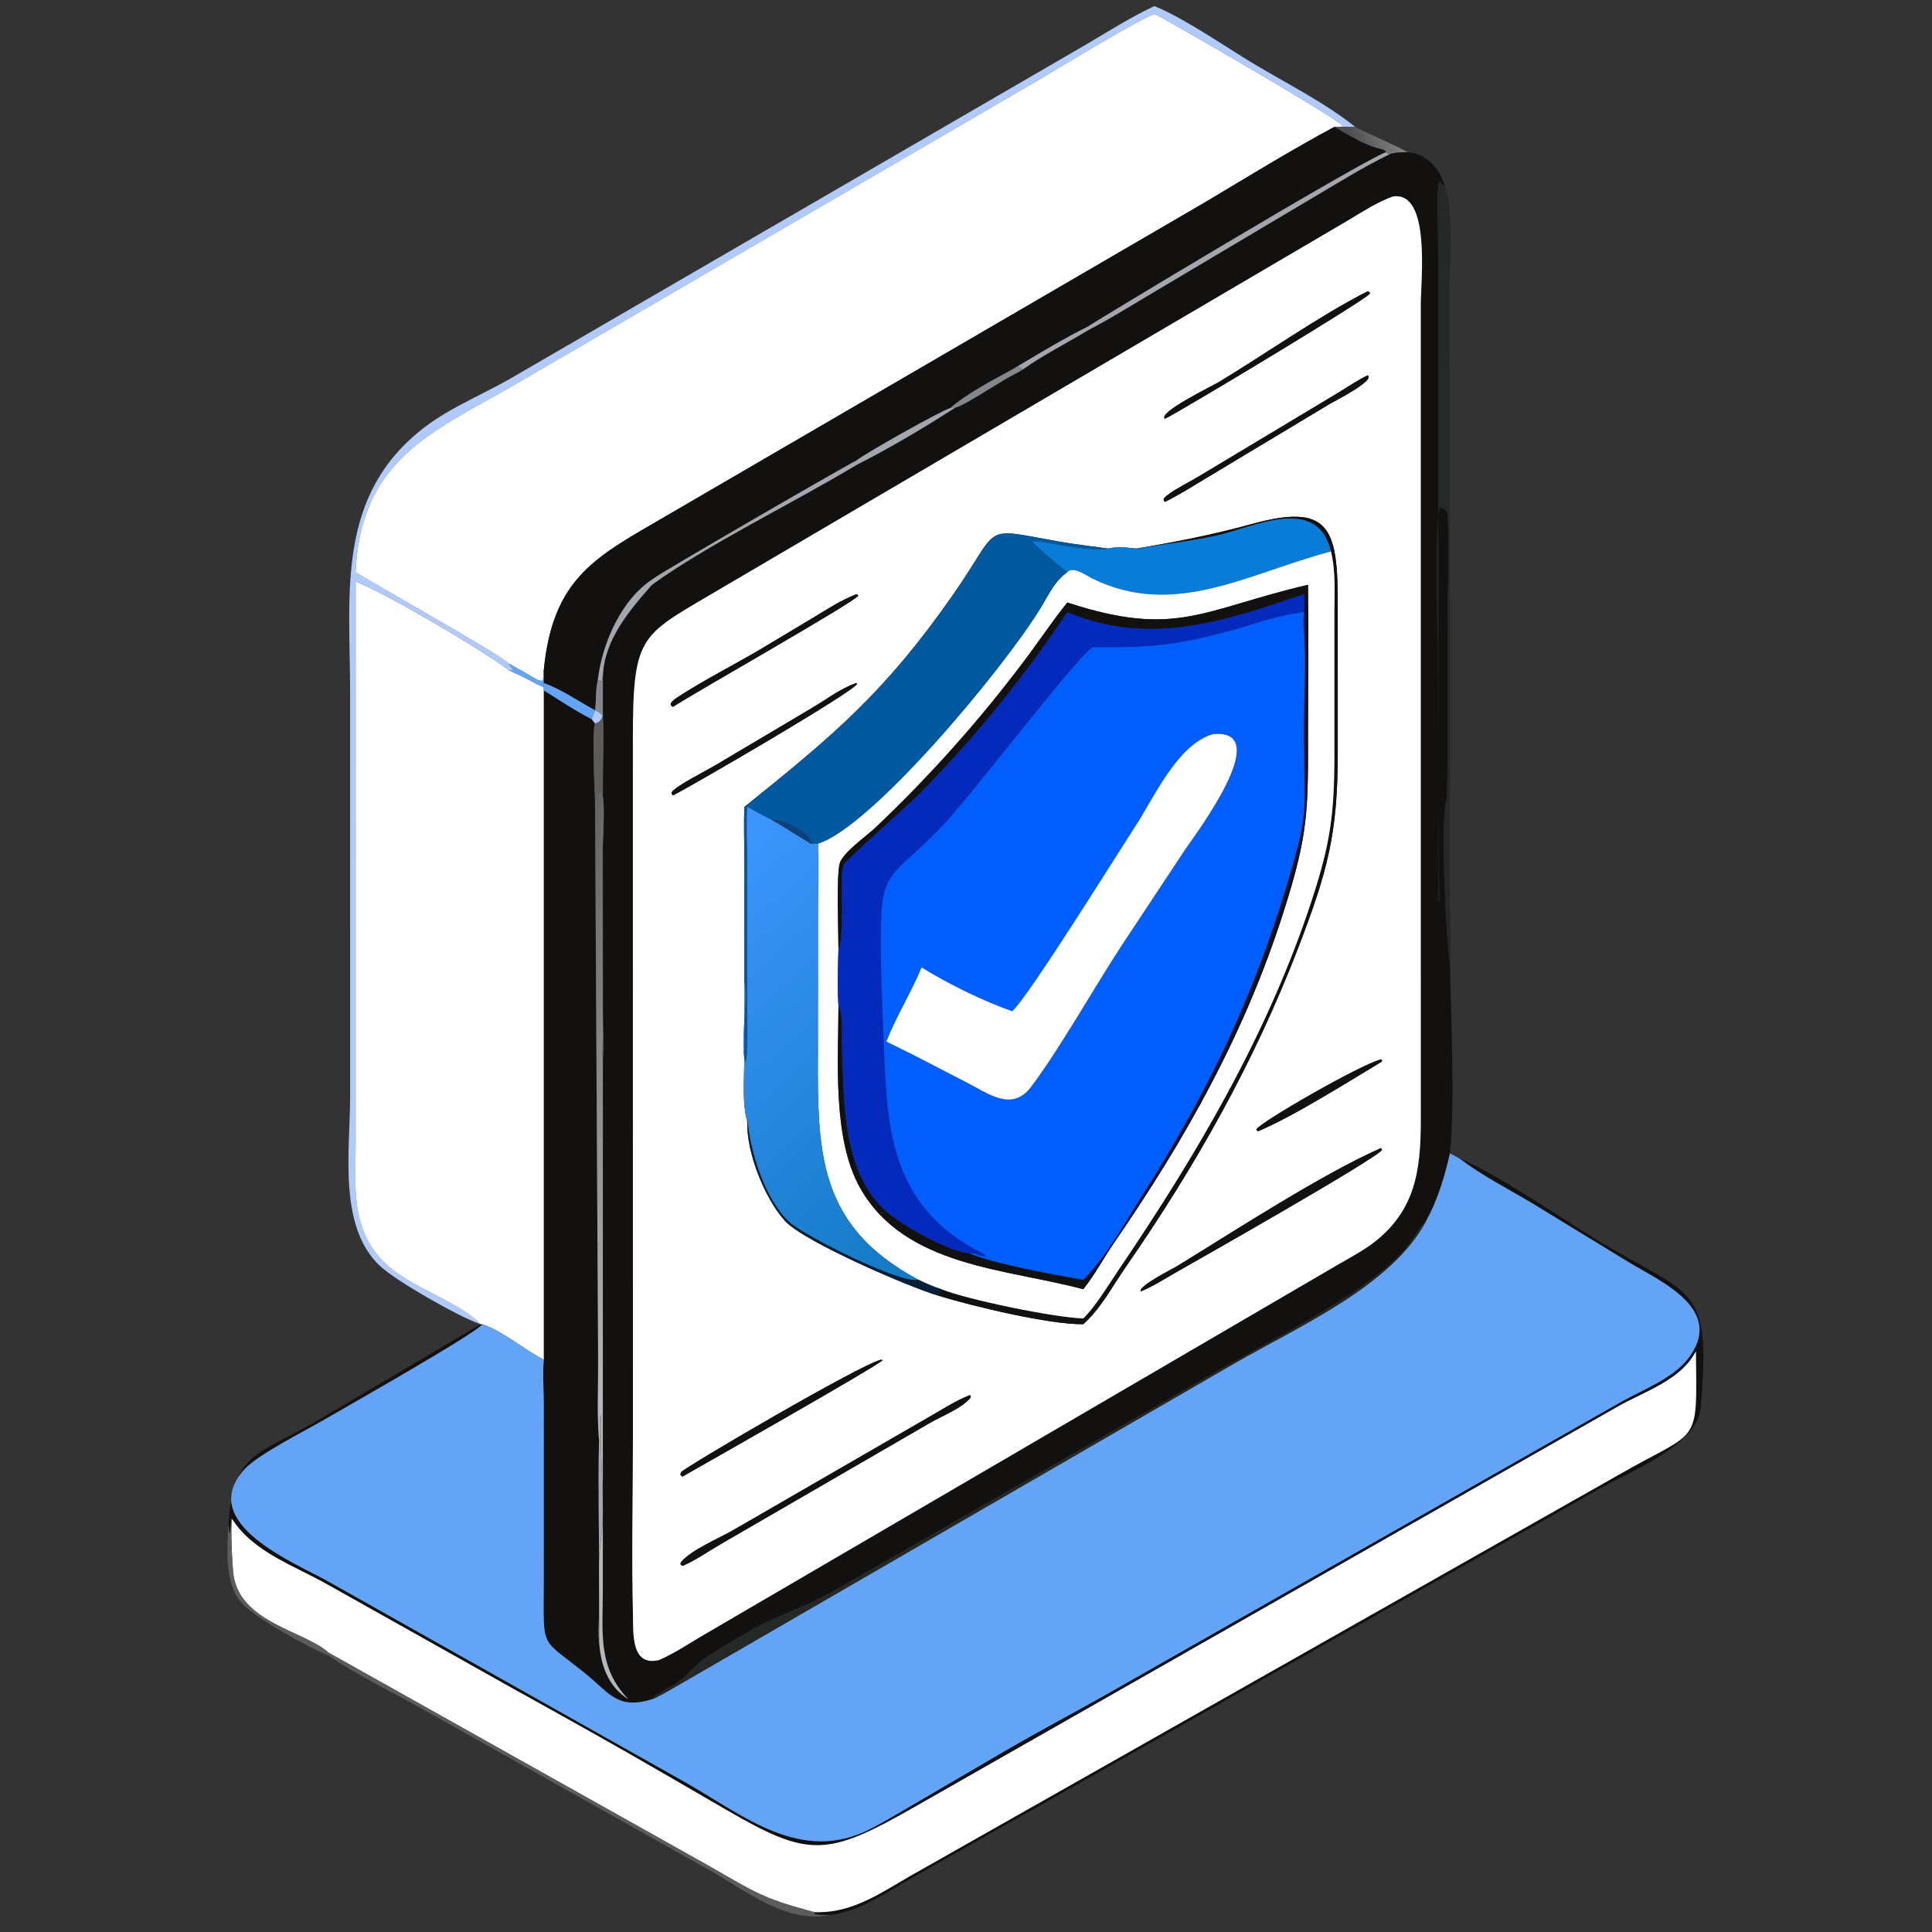 <svg width="100" height="100" viewBox="0 0 100 100" fill="none" xmlns="http://www.w3.org/2000/svg">
<rect x="0" y="0" width="100" height="100" fill="#333333" stroke="none"/>
<path d="M70.147 6.569C69.915 6.566 69.678 6.551 69.447 6.569L69.487 6.497C68.989 5.984 59.904 0.731 59.774 0.738C59.308 0.765 54.279 3.847 53.532 4.276L26.48 20.006C22.362 22.364 18.65 23.822 18.412 29.617C19.835 30.483 26.028 33.965 26.338 34.345C26.765 35.174 27.427 34.546 26.338 34.692C24.727 33.494 20.092 30.778 18.412 30.098L18.411 59.111C18.411 61.399 18.115 63.581 19.896 65.343C21.211 66.644 23.794 67.372 24.878 68.54L24.796 68.512C23.683 68.117 20.503 66.311 19.662 65.521C17.485 63.476 18.122 59.522 18.122 56.752L18.121 35.816C18.119 30.706 17.367 25.624 21.992 22.103C23.385 21.042 25.145 20.354 26.653 19.458L55.588 2.668C56.968 1.887 58.309 0.987 59.748 0.316C61.209 0.887 63.45 2.434 64.834 3.266C66.614 4.337 68.517 5.272 70.147 6.569Z" fill="#B0CAFB"/>
<path d="M69.445 6.569H69.063C66.786 7.792 64.586 9.151 62.367 10.473L34.508 26.689C30.891 28.803 28.62 29.842 28.145 34.692C28.128 34.853 28.115 35.009 28.112 35.17L28.046 35.244C27.954 35.229 27.874 35.21 27.787 35.178C27.313 34.886 26.818 34.623 26.337 34.345C26.026 33.965 19.833 30.484 18.41 29.618C18.649 23.822 22.36 22.364 26.478 20.006L53.53 4.276C54.277 3.847 59.306 0.765 59.772 0.738C59.903 0.731 68.987 5.984 69.485 6.497L69.445 6.569Z" fill="white"/>
<path d="M69.449 6.569C69.679 6.551 69.917 6.566 70.148 6.569C71.034 7.035 71.991 7.397 72.86 7.878C72.544 7.887 72.218 7.881 71.917 7.987L71.735 7.878C71.687 7.729 71.387 7.702 71.242 7.657C70.452 7.409 69.776 6.975 69.066 6.569H69.449Z" fill="url(#paint0_linear_10248_2813)"/>
<path d="M28.145 34.694C28.619 29.843 30.891 28.805 34.508 26.691L62.366 10.475C64.585 9.152 66.786 7.793 69.063 6.57C69.772 6.977 70.448 7.41 71.238 7.658C71.383 7.703 71.683 7.73 71.731 7.879C70.293 8.432 56.376 16.819 56.325 16.894C55.078 17.513 53.885 18.234 52.69 18.947L52.388 19.125C51.347 19.695 50.07 20.353 49.183 21.122C48.658 21.287 44.751 23.48 44.326 23.84C43.408 24.308 33.909 29.811 33.831 29.943C32.176 30.997 31.173 33.27 30.945 35.179C30.804 35.737 30.873 36.222 30.795 36.761C29.906 36.281 29.101 35.698 28.145 35.354V34.694Z" fill="#121110"/>
<path d="M72.858 7.879C73.843 7.956 74.529 8.713 74.781 9.635C74.681 9.565 74.61 9.491 74.537 9.391L74.499 9.385C74.325 10.111 74.437 11.687 74.438 12.491L74.466 46.632L74.5 46.669C74.49 46.033 74.477 45.412 74.476 44.776L74.438 34.804C74.439 33.607 74.226 26.887 74.54 26.231L74.6 26.303C74.925 26.39 74.925 26.494 74.941 26.833C75.024 28.625 74.922 30.743 74.928 32.562C74.929 33.143 74.955 41.201 74.88 41.368C74.539 42.127 74.847 48.599 75.05 49.904C75.096 52.536 75.319 57.154 75.05 59.695L75.543 59.965C77.337 60.667 80.744 63.005 82.466 64.06C87.621 67.217 88.581 66.308 88.031 72.855C87.867 74.811 84.408 76.142 82.829 77.041L47.041 97.293C45.714 98.06 44.478 98.927 42.926 99.126C42.672 99.108 42.432 99.132 42.179 99.079L42.147 98.974L42.391 98.975C44.172 98.968 45.603 97.975 47.083 97.118L83.634 76.421C88.032 73.878 87.83 75.007 87.782 69.942C87.005 71.442 85.127 72.014 83.737 72.803L47.264 93.572C42.804 96.11 41.859 96.151 37.639 93.704L34.329 91.784C31.824 90.328 29.288 88.918 26.755 87.513L16.987 82.032C15.28 81.059 13.113 80.35 12.018 78.624L11.987 78.576C11.934 78.681 11.919 80.097 11.828 78.887C12.079 75.1 13.34 75.35 16.488 73.493L24.878 68.541H24.971C24.614 69.037 17.639 72.98 16.771 73.487C15.789 74.062 13.354 75.279 12.649 76.055C10.108 78.852 15.33 80.917 16.968 81.845L35.542 92.293C38.521 93.998 41.473 96.491 45.046 94.668C45.737 94.316 46.406 93.902 47.08 93.516L52.041 90.616C53.726 89.634 55.458 88.722 57.158 87.764L83.94 72.543C85.026 71.937 86.54 71.364 87.335 70.368C89.374 67.813 85.968 66.334 84.354 65.363L79.277 62.263C78.038 61.523 76.689 60.837 75.543 59.965L75.05 59.695C74.754 60.955 74.432 62.072 73.804 63.217C73.467 63.526 73.267 63.927 73.006 64.296C71.324 66.675 65.553 69.476 62.752 71.11L43.484 82.158C41.941 83.024 41.385 83.196 39.882 83.858C39.171 84.171 37.154 85.373 36.51 85.811C35.996 86.159 35.609 86.681 35.11 87.057C34.666 87.392 34.128 87.525 33.748 87.954C31.967 88.498 31.564 87.656 30.36 86.674C27.935 84.696 28.137 85.514 28.145 81.894L28.147 72.655C28.145 71.904 28.075 71.125 28.147 70.379V35.736C28.96 36.241 29.774 36.793 30.629 37.225L30.797 37.447C30.634 37.746 30.775 40.961 30.797 41.52L30.959 70.422C30.965 71.793 30.892 73.222 31.008 74.586C30.948 76.807 31.013 79.043 31.009 81.266L31.003 83.683C31.001 84.083 30.961 84.525 31.008 84.921C31.072 86.124 31.449 87.28 32.523 87.954C30.914 86.297 31.201 84.452 31.202 82.325L31.204 54.835C31.283 54.045 31.208 53.173 31.207 52.375L31.205 40.434C31.207 39.31 31.275 38.176 31.204 37.054V35.003C31.273 33.121 32.569 31.604 33.748 30.268C36.636 28.179 41.151 25.987 44.328 24.069C46.046 23.199 47.796 22.162 49.415 21.121C50.13 20.89 51.805 19.694 52.692 19.276L52.942 19.125C54.008 18.36 55.208 17.771 56.328 17.087C57.564 16.445 58.752 15.691 59.953 14.985L67.962 10.227C69.264 9.462 70.558 8.648 71.915 7.987C72.216 7.882 72.543 7.887 72.858 7.879ZM72.099 10.169C71.275 10.466 70.542 10.952 69.793 11.398L37.48 30.363C33.143 32.952 32.756 32.642 32.758 38.358L32.76 74.498C32.76 77.51 32.685 80.542 32.762 83.552C32.787 84.512 32.643 86.283 34.124 85.921C34.953 85.558 35.732 85.019 36.517 84.567L69.317 65.421C69.932 65.064 70.589 64.718 71.15 64.28C73.46 62.477 73.55 60.145 73.541 57.583L73.54 15.777C73.54 14.478 74.071 9.886 72.099 10.169Z" fill="#121110"/>
<path d="M56.327 16.894C56.377 16.818 70.295 8.431 71.733 7.879L71.915 7.987C70.557 8.648 69.263 9.462 67.961 10.227L59.952 14.985C58.751 15.691 57.564 16.445 56.327 17.087C55.208 17.771 54.007 18.36 52.941 19.125L52.691 18.946C53.887 18.233 55.08 17.512 56.327 16.894Z" fill="#A3A7AD"/>
<path d="M75.049 49.904C74.846 48.599 74.538 42.127 74.879 41.368C74.954 41.201 74.928 33.143 74.927 32.562C74.922 30.743 75.023 28.625 74.94 26.833C74.924 26.494 74.924 26.39 74.599 26.303L74.539 26.231C74.225 26.887 74.438 33.607 74.437 34.804L74.475 44.776C74.476 45.412 74.489 46.034 74.499 46.669L74.465 46.632L74.437 12.491C74.436 11.687 74.324 10.111 74.498 9.385L74.536 9.391C74.609 9.491 74.68 9.565 74.78 9.635C75.268 10.774 75.02 13.566 75.023 14.844L75.049 40.573V41.168L75.052 47.149C75.053 47.991 75.133 49.102 75.049 49.904Z" fill="#242826"/>
<path d="M34.123 85.921C32.642 86.284 32.786 84.512 32.761 83.552C32.684 80.542 32.76 77.51 32.76 74.498L32.757 38.358C32.755 32.642 33.142 32.953 37.479 30.363L69.792 11.398C70.541 10.952 71.274 10.466 72.098 10.169C74.07 9.886 73.539 14.478 73.539 15.777L73.54 57.584C73.55 60.145 73.459 62.477 71.15 64.28C70.588 64.718 69.931 65.064 69.316 65.421L36.517 84.567C35.732 85.019 34.952 85.558 34.123 85.921ZM58.835 28.393C58.365 28.346 57.822 28.275 57.356 28.393C56.504 28.272 55.646 28.18 54.798 28.029C50.711 27.302 51.867 27.137 49.357 30.744C45.808 35.844 43.119 38.079 38.532 41.764C38.486 42.762 38.531 43.779 38.532 44.779V50.847L38.528 54.69C38.528 55.662 38.397 57.15 38.682 58.06C38.62 59.621 39.582 62.045 40.634 63.197C41.624 64.282 47.141 66.655 48.58 67.069C50.298 67.601 54.352 68.571 56.069 68.542C56.971 67.748 57.574 66.585 58.251 65.609C61.86 60.403 64.916 54.99 67.189 49.082C68.723 45.092 69.243 43.145 69.243 38.966L69.242 31.334C69.259 27.309 68.82 26.01 64.765 27.131C62.816 27.67 60.828 28.057 58.835 28.393ZM70.783 15.082C68.36 16.301 65.44 18.36 63.051 19.797C62.772 19.965 59.897 21.361 60.298 21.677C61.116 21.282 70.642 15.551 70.9 15.206L70.897 15.121L70.783 15.082ZM70.783 19.428C70.267 19.679 69.78 20.01 69.29 20.312L62.004 24.684C61.54 24.962 60.614 25.419 60.263 25.766L60.225 25.879C60.244 25.907 60.272 25.958 60.298 25.979C61.021 25.62 61.709 25.184 62.401 24.768L68.845 20.897C69.023 20.79 71.226 19.676 70.783 19.428ZM44.328 30.756C43.512 31.069 42.785 31.553 42.041 32.002L39.448 33.554C38.018 34.403 36.501 35.16 35.107 36.063C34.962 36.157 34.491 36.464 34.838 36.583C35.956 35.85 44.196 31.187 44.42 30.837C44.364 30.757 44.399 30.777 44.328 30.756ZM44.328 35.354C43.503 35.632 42.79 36.195 42.045 36.633L37.008 39.62C36.52 39.91 35.106 40.614 34.78 40.983L34.759 41.087L34.838 41.168C35.877 40.642 44.257 35.768 44.36 35.395L44.328 35.354ZM71.478 54.835C70.421 55.101 65.372 57.998 65.032 58.449C65.073 58.547 65.039 58.518 65.121 58.552C66.844 57.845 69.846 55.96 71.515 54.954L71.539 54.882L71.478 54.835ZM71.478 59.425C68.386 60.787 63.828 63.758 60.904 65.549C60.666 65.695 58.889 66.578 59.044 66.847C59.67 66.588 60.273 66.198 60.862 65.863C61.733 65.367 71.266 59.968 71.528 59.522L71.478 59.425ZM45.595 70.38C44.516 70.628 35.535 75.893 35.25 76.199L35.213 76.32C35.255 76.377 35.26 76.395 35.326 76.426C36.251 75.903 45.583 70.61 45.683 70.401C45.654 70.393 45.625 70.377 45.595 70.38ZM50.195 72.214C49.468 72.493 48.77 72.955 48.093 73.34L37.952 79.199C37.193 79.638 35.794 80.208 35.239 80.865L35.22 80.97L35.326 81.054C35.996 80.765 36.634 80.32 37.264 79.949L48.12 73.659C48.762 73.283 49.767 72.918 50.246 72.332L50.248 72.259L50.195 72.214Z" fill="white"/>
<path d="M60.296 21.676C59.896 21.361 62.771 19.964 63.049 19.797C65.439 18.36 68.359 16.301 70.782 15.082L70.895 15.121L70.898 15.206C70.641 15.551 61.115 21.282 60.296 21.676Z" fill="#121110"/>
<path d="M52.389 19.124L52.691 18.945L52.941 19.124L52.691 19.276C51.804 19.693 50.129 20.89 49.414 21.12C49.327 21.063 49.282 21.101 49.184 21.12C50.071 20.352 51.348 19.694 52.389 19.124Z" fill="#83878B"/>
<path d="M60.3 25.978C60.274 25.957 60.246 25.906 60.227 25.879L60.265 25.765C60.616 25.419 61.542 24.961 62.006 24.683L69.292 20.311C69.782 20.01 70.269 19.679 70.785 19.428C71.228 19.675 69.025 20.79 68.847 20.896L62.403 24.767C61.711 25.184 61.023 25.619 60.3 25.978Z" fill="#121110"/>
<path d="M44.327 23.838C44.752 23.479 48.658 21.286 49.183 21.12C49.282 21.101 49.327 21.063 49.413 21.12C47.794 22.161 46.044 23.198 44.327 24.068C41.15 25.986 36.634 28.178 33.747 30.267C32.568 31.604 31.272 33.12 31.203 35.002L31.148 35.271C31.047 35.264 31.026 35.233 30.945 35.178C31.173 33.269 32.176 30.996 33.831 29.942C33.91 29.81 43.408 24.306 44.327 23.838Z" fill="#A3A7AD"/>
<path d="M58.834 28.392C60.826 28.056 62.815 27.669 64.764 27.13C68.819 26.009 69.257 27.308 69.241 31.332L69.242 38.965C69.242 43.144 68.722 45.091 67.187 49.081C64.915 54.989 61.859 60.401 58.25 65.608C57.573 66.584 56.969 67.747 56.067 68.54C54.35 68.57 50.296 67.6 48.578 67.068C48.635 66.96 48.678 66.843 48.726 66.731C50.051 67.261 54.494 68.187 56.067 68.242C56.705 67.623 57.397 66.464 57.902 65.719C61.953 59.744 65.622 53.524 67.885 46.626C68.858 43.66 69.065 42.133 69.064 39.072L69.064 31.73C69.066 30.677 69.14 29.57 68.887 28.542C68.185 25.566 64.852 27.309 62.944 27.725C61.557 28.027 60.161 28.161 58.772 28.425L58.834 28.392Z" fill="#121110"/>
<path d="M57.357 28.393C57.823 28.274 58.366 28.346 58.836 28.393L58.774 28.426C60.163 28.162 61.559 28.028 62.947 27.725C64.854 27.309 68.187 25.566 68.889 28.543C64.599 29.674 60.766 32.054 56.505 29.927C56.231 29.79 55.506 29.276 55.243 29.618C54.997 29.442 53.504 28.212 53.438 28.019C53.565 27.891 56.448 28.616 57.357 28.393Z" fill="#087CD6"/>
<path d="M38.532 41.763C43.118 38.078 45.808 35.843 49.357 30.743C51.866 27.136 50.711 27.301 54.798 28.028C55.646 28.179 56.503 28.271 57.356 28.392C56.447 28.615 53.563 27.89 53.437 28.019C53.503 28.211 54.996 29.441 55.242 29.618C54.563 30.11 54.265 30.827 53.831 31.527C51.84 34.741 45.121 42.794 42.336 43.673H41.986C41.993 43.049 40.413 42.375 39.943 42.436C39.516 42.223 39.099 41.992 38.681 41.763C38.613 42.697 38.682 43.671 38.676 44.611L38.68 52.359C38.678 52.833 38.715 54.63 38.602 54.973C38.263 54.364 38.742 51.687 38.532 50.846V44.778C38.531 43.777 38.485 42.761 38.532 41.763Z" fill="#00589E"/>
<path d="M55.245 29.618C55.508 29.276 56.233 29.79 56.506 29.927C60.767 32.054 64.6 29.674 68.89 28.543C69.144 29.57 69.069 30.678 69.068 31.73L69.068 39.073C69.068 42.134 68.862 43.66 67.888 46.626C65.625 53.525 61.957 59.744 57.906 65.719C57.4 66.464 56.709 67.624 56.071 68.243C54.497 68.188 50.055 67.262 48.73 66.731C48.322 66.607 47.919 66.424 47.534 66.24C41.988 63.262 42.337 59.178 42.336 53.428L42.339 47.049C42.34 45.925 42.369 44.797 42.338 43.674C45.124 42.794 51.843 34.741 53.834 31.527C54.268 30.827 54.565 30.11 55.245 29.618ZM55.245 31.186C54.46 32.16 53.768 33.206 53.016 34.205C50.68 37.308 48.132 40.165 45.315 42.837C44.881 43.249 43.635 44.122 43.468 44.677C43.285 45.28 43.398 48.274 43.4 49.142C43.374 50.084 43.332 51.082 43.4 52.02C43.396 54.917 43.076 58.956 44.535 61.514C46.859 65.588 52.123 65.665 56.071 66.731C56.656 66 57.133 65.1 57.668 64.323C61.392 58.916 64.446 53.46 66.445 47.176C67.746 43.088 67.704 41.95 67.704 37.764C67.704 35.266 67.734 32.765 67.704 30.268C62.193 31.56 60.907 33.036 55.245 31.186Z" fill="white"/>
<path d="M18.41 30.1C20.09 30.779 24.726 33.495 26.337 34.693C26.678 34.849 27.022 35.004 27.354 35.179C27.614 35.324 27.87 35.457 28.145 35.572V35.736V70.38C27.119 69.844 26.046 68.912 24.969 68.542H24.876C23.792 67.373 21.209 66.645 19.895 65.345C18.114 63.583 18.409 61.401 18.409 59.112L18.41 30.1Z" fill="white"/>
<path d="M67.491 32.525C67.513 31.941 67.554 31.337 67.491 30.756C63.352 32.165 59.534 33.478 55.244 31.688C52.973 35.092 50.478 38.156 47.614 41.07C47.089 41.604 43.783 44.523 43.671 44.752C43.427 45.253 43.76 48.37 43.399 49.142C43.398 48.274 43.285 45.279 43.467 44.677C43.635 44.121 44.88 43.248 45.314 42.837C48.132 40.165 50.68 37.308 53.015 34.204C53.767 33.206 54.459 32.159 55.244 31.186C60.907 33.035 62.192 31.56 67.704 30.268C67.733 32.765 67.703 35.266 67.704 37.764C67.704 41.95 67.745 43.088 66.445 47.176C64.445 53.459 61.391 58.915 57.667 64.323C57.132 65.1 56.655 66 56.07 66.731C52.122 65.664 46.859 65.587 44.535 61.514C43.076 58.956 43.395 54.917 43.399 52.02C43.672 52.687 43.546 53.499 43.578 54.205C43.705 57.038 43.572 60.619 45.861 62.69C46.666 63.419 49.137 64.797 50.196 64.877C51.465 65.419 54.701 66.007 56.07 66.24C57.287 65.016 58.21 63.319 59.131 61.866C62.525 56.516 64.823 51.746 66.64 45.701C67.751 42.005 67.522 42.09 67.494 38.277C67.48 36.377 67.619 34.417 67.491 32.525Z" fill="#121110"/>
<path d="M34.84 36.583C34.493 36.463 34.964 36.157 35.109 36.063C36.502 35.159 38.019 34.402 39.45 33.553L42.042 32.001C42.787 31.552 43.514 31.068 44.329 30.756C44.401 30.776 44.365 30.756 44.422 30.836C44.197 31.186 35.958 35.849 34.84 36.583Z" fill="#121110"/>
<path d="M67.488 32.525C67.439 32.246 67.469 31.97 67.488 31.689C66.169 31.829 65.019 32.281 63.751 32.625C60.751 33.439 59.583 33.515 56.563 33.501C55.7 34.005 50.198 41.311 48.61 42.929C46.072 45.516 45.608 44.969 45.593 48.409C45.585 50.191 45.658 51.938 45.73 53.715C45.908 58.078 45.948 62.004 50.24 64.542C50.49 64.69 50.831 64.817 51.042 65.008C50.765 65.102 50.487 64.819 50.193 64.877C49.134 64.797 46.663 63.419 45.858 62.69C43.569 60.619 43.702 57.039 43.575 54.205C43.543 53.499 43.669 52.687 43.396 52.02C43.328 51.082 43.371 50.084 43.396 49.142C43.757 48.37 43.424 45.253 43.668 44.752C43.779 44.523 47.086 41.604 47.611 41.07C50.475 38.156 52.97 35.093 55.241 31.689C59.531 33.478 63.349 32.165 67.488 30.756C67.551 31.337 67.51 31.942 67.488 32.525Z" fill="#032ABC"/>
<path d="M67.489 31.689C67.471 31.971 67.44 32.247 67.489 32.526C67.617 34.418 67.478 36.378 67.492 38.278C67.52 42.092 67.75 42.006 66.639 45.702C64.821 51.747 62.523 56.517 59.13 61.868C58.208 63.321 57.285 65.017 56.069 66.241C54.699 66.008 51.463 65.42 50.194 64.878C50.489 64.82 50.766 65.103 51.043 65.009C50.832 64.818 50.492 64.691 50.242 64.543C45.949 62.005 45.91 58.078 45.732 53.716C45.66 51.939 45.587 50.192 45.594 48.41C45.609 44.97 46.074 45.517 48.611 42.93C50.199 41.312 55.701 34.006 56.565 33.502C59.584 33.516 60.753 33.44 63.753 32.626C65.02 32.282 66.171 31.83 67.489 31.689ZM62.794 37.998C60.957 38.503 59.73 41.297 58.742 42.806C57.913 44.072 53.176 51.691 52.389 52.342C50.939 51.837 49.001 50.892 47.703 50.072C47.163 51.383 46.404 52.58 45.88 53.91L47.353 54.642L50.064 56.043C51.167 56.614 52.391 57.559 53.374 56.251C54.875 54.252 56.636 51.108 58.074 48.913L61.376 43.925C61.846 43.227 66.037 37.695 62.794 37.998Z" fill="#005DFF"/>
<path d="M26.336 34.693C27.425 34.547 26.762 35.175 26.336 34.346C26.818 34.624 27.312 34.887 27.786 35.179C27.873 35.211 27.954 35.23 28.046 35.245L28.111 35.172C28.114 35.01 28.127 34.854 28.145 34.693V35.353V35.572C27.869 35.457 27.614 35.324 27.354 35.179C27.021 35.004 26.678 34.849 26.336 34.693Z" fill="#63A4F7"/>
<path d="M30.947 35.179C31.027 35.235 31.049 35.266 31.149 35.272L31.204 35.004V37.055C31.077 36.917 30.967 36.841 30.797 36.761C30.875 36.222 30.806 35.737 30.947 35.179Z" fill="#83878B"/>
<path d="M28.145 35.353C29.101 35.698 29.906 36.281 30.795 36.76L30.627 37.225C29.772 36.793 28.958 36.241 28.145 35.736V35.572V35.353Z" fill="#63A4F7"/>
<path d="M34.837 41.168L34.758 41.087L34.78 40.982C35.105 40.614 36.519 39.91 37.007 39.62L42.044 36.633C42.789 36.195 43.502 35.632 44.327 35.353L44.359 35.395C44.256 35.768 35.877 40.642 34.837 41.168Z" fill="#121110"/>
<path d="M30.797 36.76C30.967 36.84 31.077 36.916 31.204 37.054C31.101 37.284 31.045 37.393 30.797 37.447L30.629 37.224L30.797 36.76Z" fill="#B0CAFB"/>
<path d="M31.204 37.055C31.274 38.176 31.206 39.311 31.204 40.434L31.207 52.375C31.208 53.174 31.282 54.046 31.204 54.835C31.161 54.442 31.199 54.018 31.201 53.621L31.188 44.038C31.188 43.797 31.409 40.511 31.017 41.029L30.867 40.983C30.859 41.151 30.842 41.308 30.807 41.473L30.797 41.521C30.775 40.961 30.633 37.746 30.797 37.447C31.045 37.393 31.1 37.284 31.204 37.055Z" fill="#5E5C5B"/>
<path d="M52.388 52.342C53.174 51.691 57.912 44.072 58.741 42.807C59.729 41.297 60.956 38.503 62.793 37.998C66.036 37.695 61.845 43.227 61.375 43.925L58.073 48.913C56.635 51.108 54.874 54.252 53.373 56.251C52.39 57.559 51.166 56.614 50.063 56.043L47.352 54.642L45.879 53.91C46.403 52.58 47.161 51.383 47.702 50.072C49 50.892 50.938 51.837 52.388 52.342Z" fill="white"/>
<path d="M30.797 41.52L30.807 41.472C30.842 41.307 30.859 41.15 30.868 40.981L31.018 41.028C31.409 40.51 31.189 43.795 31.188 44.037L31.201 53.62C31.2 54.017 31.161 54.441 31.204 54.834L31.202 82.325C31.201 84.451 30.914 86.296 32.522 87.953C31.448 87.279 31.072 86.123 31.008 84.92C31.066 84.54 31.018 84.088 31.016 83.701L31.003 81.037C31.001 80.138 31.198 79.274 31.205 78.387C31.216 76.677 31.049 74.848 31.095 73.213C30.967 73.662 31.171 74.126 31.008 74.585C30.892 73.221 30.965 71.792 30.959 70.421L30.797 41.52Z" fill="url(#paint1_linear_10248_2813)"/>
<path d="M38.681 41.764C39.099 41.994 39.516 42.224 39.943 42.437C40.643 42.827 41.297 43.279 41.986 43.674H42.336C42.367 44.797 42.338 45.926 42.337 47.049L42.334 53.428C42.334 59.178 41.986 63.262 47.532 66.241C46.627 66.489 41.691 63.983 40.904 63.298C39.634 62.192 38.815 59.615 38.692 57.976L38.681 58.06C38.397 57.15 38.527 55.662 38.527 54.69L38.532 50.847C38.742 51.688 38.263 54.365 38.602 54.974C38.715 54.631 38.678 52.834 38.68 52.361L38.676 44.612C38.682 43.672 38.613 42.698 38.681 41.764Z" fill="url(#paint2_linear_10248_2813)"/>
<path d="M39.945 42.435C40.415 42.375 41.995 43.049 41.988 43.673C41.3 43.278 40.645 42.826 39.945 42.435Z" fill="#0D417B"/>
<path d="M65.12 58.551C65.038 58.517 65.073 58.546 65.031 58.448C65.372 57.997 70.421 55.1 71.477 54.834L71.538 54.881L71.515 54.953C69.846 55.959 66.844 57.844 65.12 58.551Z" fill="#121110"/>
<path d="M38.682 58.059L38.693 57.975C38.816 59.614 39.635 62.191 40.906 63.297C41.692 63.982 46.628 66.488 47.533 66.24C47.918 66.423 48.32 66.606 48.728 66.731C48.681 66.843 48.637 66.96 48.58 67.068C47.141 66.654 41.625 64.281 40.635 63.197C39.583 62.044 38.62 59.62 38.682 58.059Z" fill="#0A2039"/>
<path d="M59.045 66.846C58.889 66.577 60.667 65.693 60.904 65.548C63.829 63.757 68.387 60.785 71.479 59.424L71.529 59.521C71.267 59.967 61.734 65.366 60.863 65.862C60.274 66.197 59.671 66.587 59.045 66.846Z" fill="#121110"/>
<path d="M75.052 59.695L75.544 59.966C76.69 60.837 78.039 61.523 79.279 62.264L84.356 65.364C85.969 66.334 89.375 67.813 87.337 70.369C86.542 71.365 85.028 71.937 83.941 72.544L57.159 87.765C55.459 88.722 53.727 89.634 52.042 90.616L47.081 93.517C46.407 93.903 45.739 94.316 45.047 94.669C41.475 96.491 38.522 93.998 35.543 92.293L16.97 81.846C15.332 80.918 10.109 78.852 12.65 76.055C13.356 75.279 15.79 74.062 16.773 73.487C17.64 72.98 24.615 69.038 24.972 68.542C26.049 68.912 27.122 69.844 28.148 70.38C28.077 71.125 28.147 71.905 28.148 72.655L28.146 81.894C28.138 85.514 27.936 84.697 30.361 86.675C31.565 87.656 31.968 88.499 33.749 87.954C34.193 87.779 34.634 87.493 35.05 87.26L63.832 70.604C67.168 68.676 72.027 66.567 73.806 63.217C74.433 62.073 74.755 60.956 75.052 59.695Z" fill="#63A4F7"/>
<path d="M33.746 87.953C34.126 87.525 34.664 87.391 35.108 87.057C35.607 86.681 35.995 86.158 36.508 85.811C37.153 85.373 39.169 84.171 39.88 83.858C41.383 83.196 41.939 83.024 43.482 82.158L62.75 71.11C65.551 69.475 71.322 66.675 73.004 64.296C73.265 63.927 73.465 63.526 73.802 63.217C72.024 66.566 67.165 68.676 63.828 70.604L35.047 87.26C34.63 87.493 34.19 87.778 33.746 87.953Z" fill="#242826"/>
<path d="M17.006 85.54C15.736 84.407 12.46 83.998 12.087 81.541C12.025 81.135 11.909 78.934 12.017 78.624C13.112 80.35 15.279 81.059 16.986 82.032L26.753 87.513C29.287 88.918 31.823 90.328 34.328 91.784L37.638 93.703C41.857 96.15 42.803 96.109 47.262 93.571L83.736 72.803C85.125 72.013 87.003 71.442 87.78 69.941C87.829 75.007 88.03 73.878 83.633 76.421L47.081 97.118C45.602 97.974 44.17 98.968 42.389 98.974L42.145 98.973C39.45 98.25 39.166 97.996 36.631 96.544L17.006 85.54Z" fill="white"/>
<path d="M35.328 76.425C35.262 76.395 35.257 76.376 35.215 76.32L35.252 76.198C35.537 75.893 44.518 70.628 45.597 70.379C45.627 70.377 45.656 70.392 45.685 70.4C45.585 70.61 36.252 75.903 35.328 76.425Z" fill="#121110"/>
<path d="M35.324 81.053L35.219 80.969L35.238 80.864C35.792 80.207 37.192 79.636 37.951 79.198L48.092 73.339C48.768 72.954 49.467 72.492 50.193 72.213L50.246 72.258L50.244 72.331C49.765 72.917 48.76 73.281 48.119 73.658L37.262 79.948C36.632 80.319 35.994 80.764 35.324 81.053Z" fill="#121110"/>
<path d="M31.006 74.585C31.169 74.126 30.965 73.662 31.093 73.213C31.047 74.848 31.214 76.677 31.203 78.387C31.196 79.274 30.998 80.138 31.001 81.037L31.014 83.701C31.016 84.088 31.064 84.54 31.006 84.92C30.959 84.524 30.999 84.082 31 83.682L31.006 81.265C31.011 79.042 30.946 76.806 31.006 74.585Z" fill="#A3A7AD"/>
<path d="M12.018 78.624C11.911 78.934 12.027 81.135 12.089 81.542C12.461 83.998 15.738 84.408 17.008 85.54V85.687C16.002 85.297 13.221 83.767 12.519 82.98C11.601 81.953 11.761 80.202 11.828 78.887C11.919 80.097 11.934 78.681 11.987 78.576L12.018 78.624Z" fill="#5E5C5B"/>
<path d="M17.008 85.688V85.541L36.632 96.544C39.167 97.997 39.452 98.251 42.147 98.974L42.179 99.08C42.432 99.132 42.672 99.108 42.926 99.127C40.727 99.556 38.648 97.906 36.866 96.879L21.692 88.362C20.138 87.495 18.469 86.706 17.008 85.688Z" fill="#5E5C5B"/>
<defs>
<linearGradient id="paint0_linear_10248_2813" x1="70.194" y1="7.742" x2="72.193" y2="6.954" gradientUnits="userSpaceOnUse">
<stop stop-color="#4F4D50"/>
<stop offset="1" stop-color="#7F7F81"/>
</linearGradient>
<linearGradient id="paint1_linear_10248_2813" x1="26.831" y1="55.839" x2="35.112" y2="58.067" gradientUnits="userSpaceOnUse">
<stop stop-color="#646261"/>
<stop offset="1" stop-color="#B6B7BC"/>
</linearGradient>
<linearGradient id="paint2_linear_10248_2813" x1="50.134" y1="63.052" x2="34.525" y2="45.66" gradientUnits="userSpaceOnUse">
<stop stop-color="#137AC4"/>
<stop offset="1" stop-color="#3D96FF"/>
</linearGradient>
</defs>
</svg>
